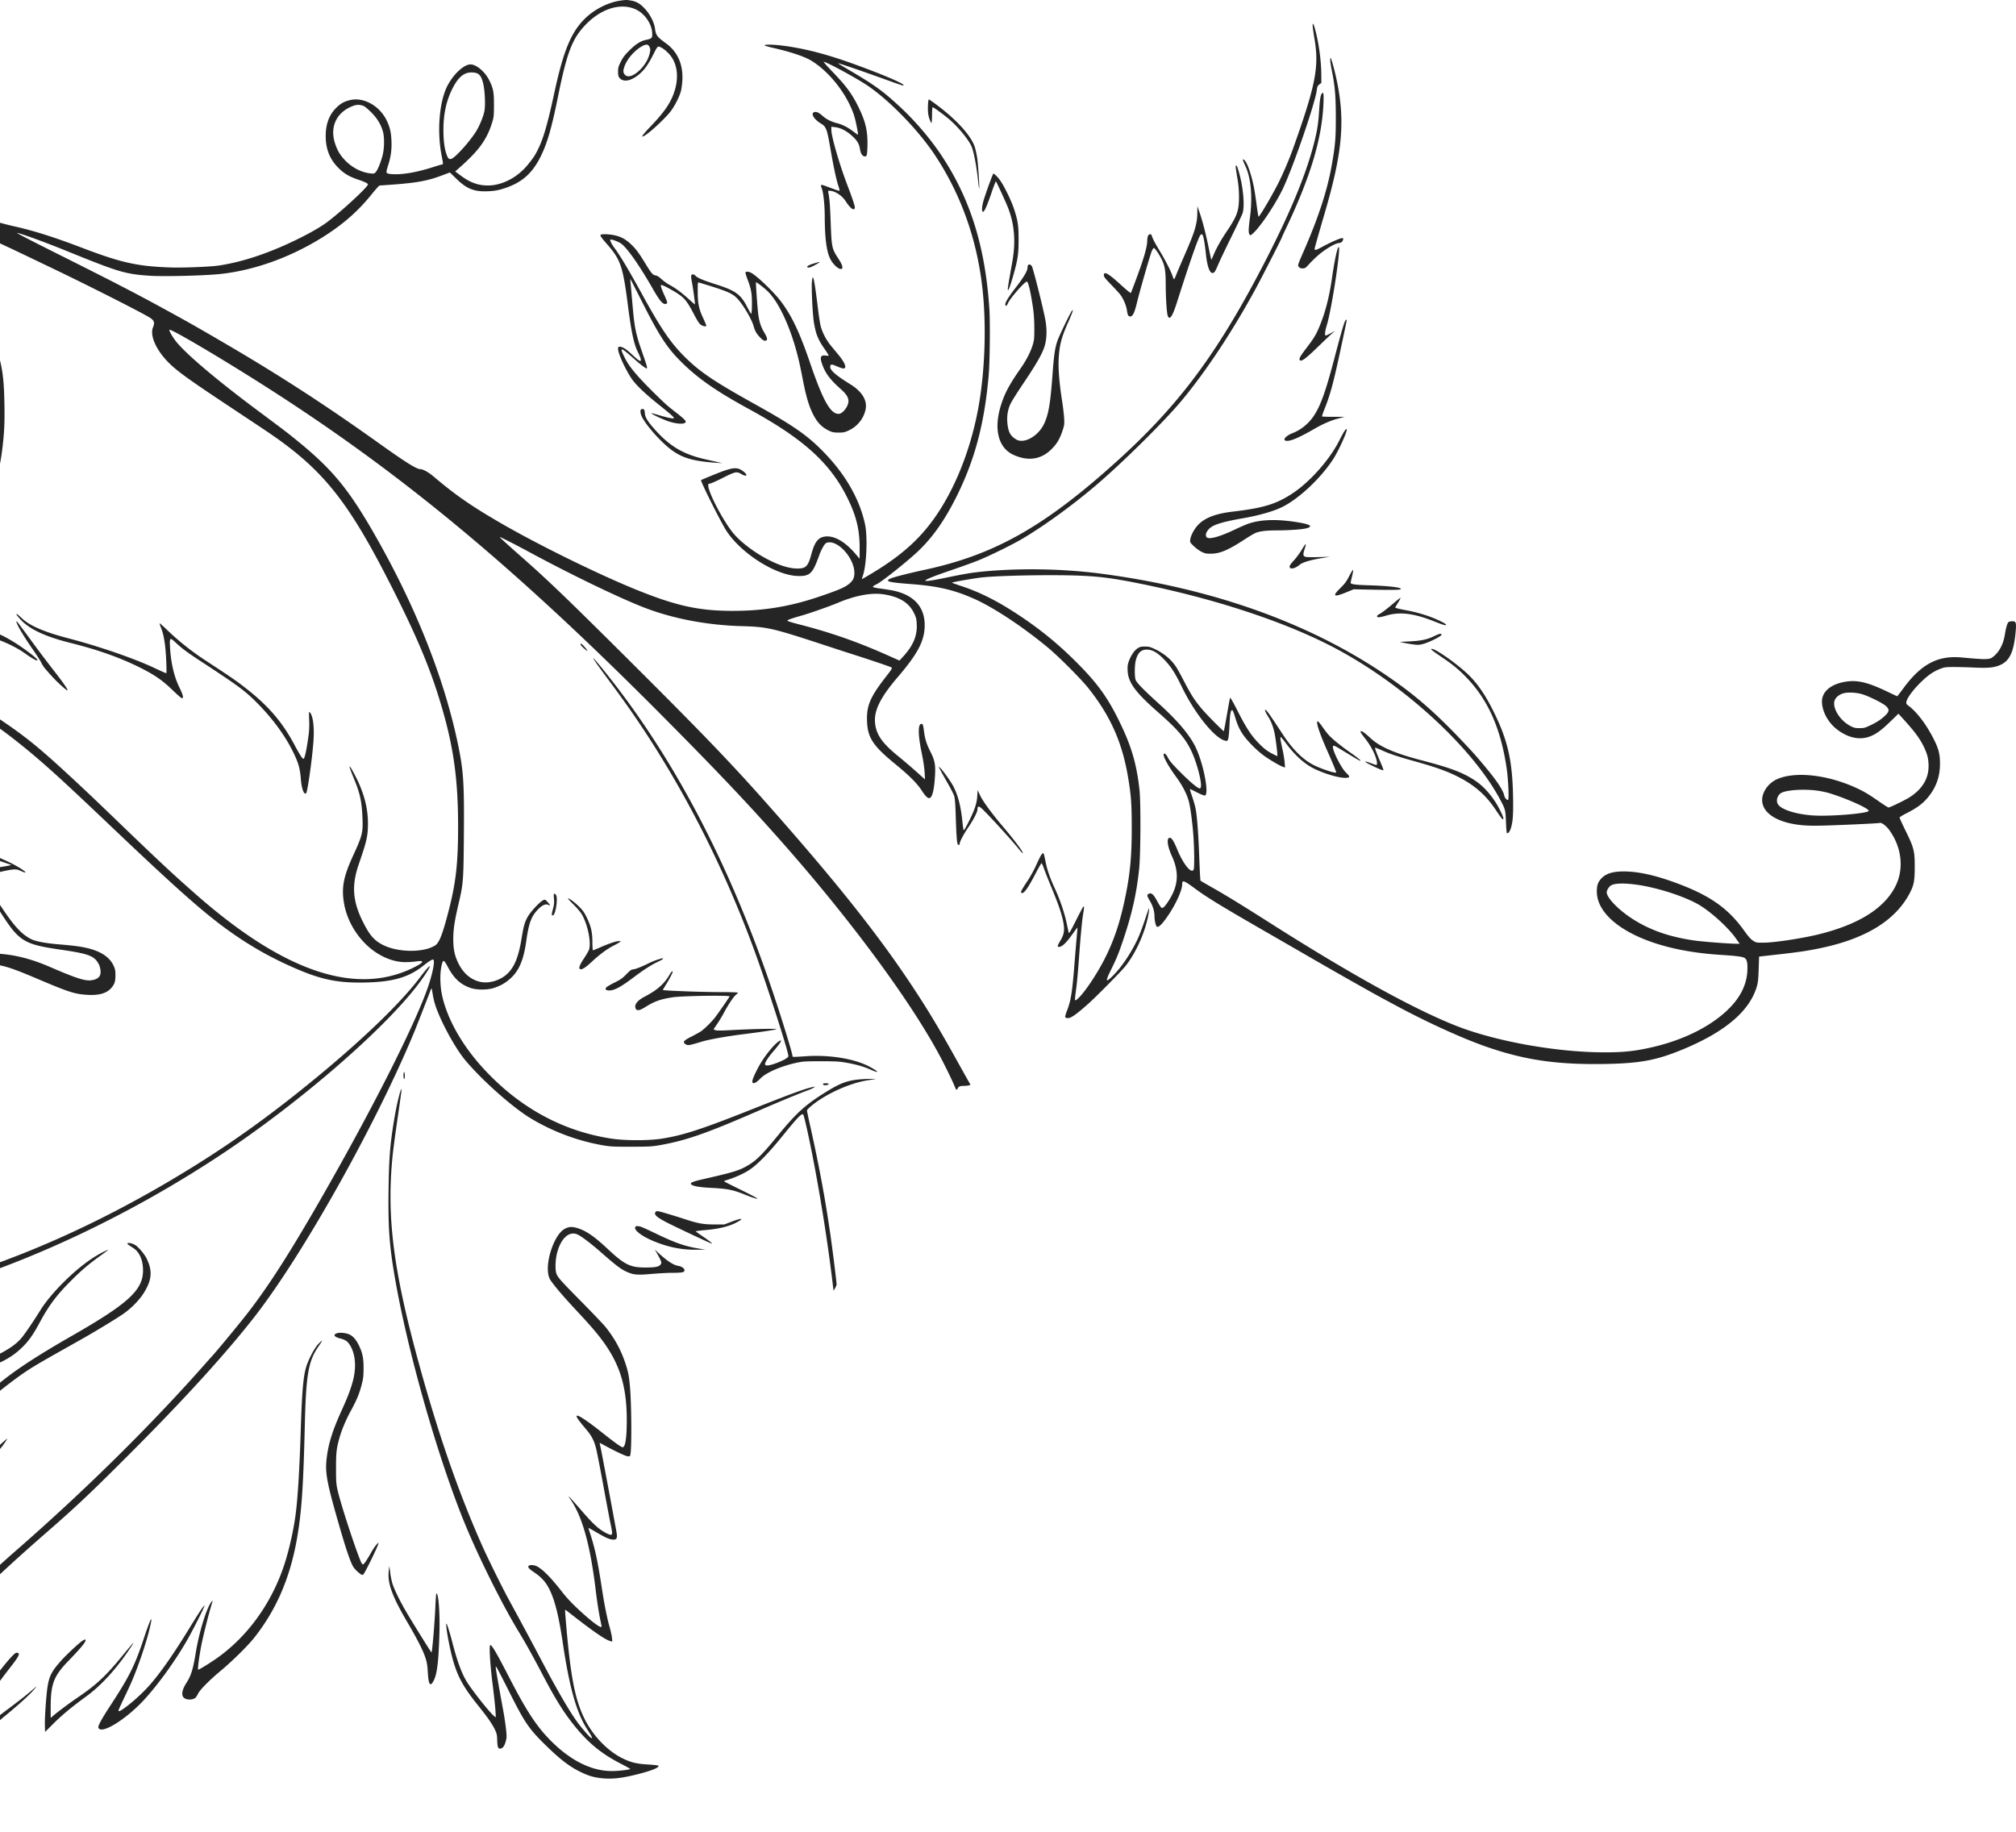 <svg width="580" height="527" viewBox="0 0 580 527" fill="none" xmlns="http://www.w3.org/2000/svg"><path fill-rule="evenodd" clip-rule="evenodd" d="M178.479.176c-3.577.516-7.593 2.572-10.287 5.266-3.951 3.95-6.132 9.293-8.745 21.415-1.817 8.427-2.99 12.555-4.448 15.658-.96 2.042-1.599 3.02-3.326 5.09-2.951 3.537-7.332 5.772-11.295 5.762-2.839-.008-5.13-.84-7.814-2.839l-1.603-1.193 1.603-1.425c5.291-4.704 7.546-7.865 9.019-12.644.481-1.559.521-1.935.528-5 .01-3.782-.193-4.851-1.365-7.194-1.23-2.46-3.716-4.554-5.394-4.543-1.933.013-5.034 2.937-6.723 6.34-2.266 4.564-2.932 13.028-1.569 19.938.449 2.28.462 2.502.147 2.505-.13 0-1.174.304-2.32.674-4.452 1.438-8.281 2.172-11.172 2.142-1.815-.018-2.439-.168-2.523-.604-.035-.18.153-.986.417-1.791.819-2.497 1.117-4.603 1.012-7.146-.105-2.54-.421-3.92-1.346-5.87-2.039-4.305-6.745-6.905-10.674-5.898-1.715.44-2.638.973-3.942 2.278-2 2.003-2.976 4.7-2.953 8.164.025 3.681 1.181 6.56 3.62 9.012 1.65 1.66 3.117 2.535 5.689 3.396 1.872.626 2.841 1.097 2.841 1.38 0 .737-7.828 7.965-11.82 10.915-1.788 1.32-4.395 2.834-7.875 4.572-8.242 4.117-16.13 6.793-23.141 7.85-2.534.383-10.423.693-14.165.558-9.502-.344-14.04-1.369-25.564-5.772-7.582-2.897-13.74-4.842-19.127-6.041-5.932-1.322-10.612-2.994-21.45-7.667-28.18-12.15-50.925-20.886-79.01-30.348-12.879-4.339-21.916-7.076-23.361-7.076-1.093 0-1.352.23-1.352 1.203 0 1.635 1.373 2.341 11.315 5.818l11.93 4.17c13.587 4.748 29.001 10.272 37.637 13.487 11.826 4.402 18.03 6.933 23.293 9.5 3.471 1.693 5.435 2.9 7.67 4.714 2.049 1.663 6.949 6.502 9.027 8.914C-9.755 79.893-2.704 94.796-.822 108.668c.53 3.911.484 14.753-.083 19.223-1.241 9.796-3.08 14.761-6.983 18.845-1.935 2.026-3.363 3.082-5.654 4.183-2.81 1.349-3.924 1.495-11.46 1.495-8.302 0-8.399-.02-16.491-3.348l-3.902-1.604-.126-2.071c-.157-2.576-.773-5.703-1.996-10.116-3.411-12.309-6.239-18.02-10.959-22.128-3.85-3.351-9.343-5.064-12.732-3.969-1.311.424-2.832 1.812-3.428 3.132-.392.868-.449 1.269-.433 3.081.014 1.733.106 2.353.543 3.693.951 2.911 3.177 6.861 5.658 10.037 3.794 4.859 10.895 11.739 16.624 16.106 2.864 2.184 3.27 2.663 3.111 3.659-.197 1.234-1.4 3.278-2.743 4.66-2.267 2.333-4.984 3.785-8.369 4.471-2.348.475-6.82.288-9.255-.387-4.668-1.296-9.895-4.039-10.715-5.624-.19-.369-.343-1.521-.455-3.435-.217-3.737-.605-5.603-1.734-8.341-1.18-2.862-3.21-5.418-5.049-6.356-2.358-1.203-7.358-1.463-8.906-.464-.606.391-1.16 1.69-1.16 2.717.003 3.397 2.581 7.363 8.746 13.452 4.385 4.331 4.364 4.287 2.791 5.758-1.66 1.552-3.676 2.19-6.924 2.19-3.364 0-7.876-1.019-8.782-1.983-.396-.422-.468-.736-.594-2.612-.214-3.203-.762-4.559-2.453-6.079-2.329-2.095-5.28-3.066-7.057-2.324-1.316.55-2.17 2.25-1.947 3.877.281 2.049 2.799 5.133 6.128 7.506.859.612 1.562 1.214 1.562 1.338 0 .773-2.707 2.552-7.324 4.815-1.961.961-4.251 2.202-5.09 2.758-2.986 1.98-4.563 4.079-4.769 6.349-.273 3.014 1.815 6.887 6.588 12.219 5.377 6.007 6.687 7.706 7.902 10.25.643 1.347.705 1.619.705 3.087 0 1.349-.081 1.778-.499 2.651-.652 1.361-1.868 2.737-4.425 5.007-3.272 2.905-3.807 3.704-2.481 3.704 2.135 0 7.604-4.583 9.108-7.632 1.573-3.19 1.203-6.041-1.278-9.832-1.381-2.11-2.549-3.502-6.363-7.582-4.098-4.383-5.337-5.923-6.284-7.81-1.218-2.428-1.203-4.021.058-5.895 1.215-1.809 3.38-3.198 8.344-5.352 3.153-1.369 5.727-2.904 7.345-4.382l1.254-1.144 3.007.757c7.243 1.822 9.834 1.766 14.084-.301 1.354-.659 2.072-1.155 2.91-2.012l1.113-1.138 1.023.323c.563.177 2.482 1.006 4.266 1.841 5.693 2.666 8.671 3.44 13.225 3.434 2.555-.003 3.18-.067 4.829-.5 3.404-.894 6.356-2.564 8.723-4.934 1.675-1.677 2.41-2.751 3.296-4.82.566-1.323.767-1.62 1.058-1.567.198.036 1.427.533 2.731 1.104 6.726 2.947 10.711 3.953 16.48 4.163 7.054.257 13.528-1.578 18.193-5.156 1.662-1.276 3.78-3.659 4.846-5.457 1.747-2.943 3.37-8.805 4.12-14.888.583-4.718.722-7.627.627-13.061-.134-7.614-.583-10.699-2.446-16.826-3.132-10.3-7.592-19.476-13.086-26.926-2.518-3.414-4.967-6.169-9.3-10.46-2.392-2.37-4.3-4.354-4.243-4.411.057-.058.76.155 1.56.474 1.342.533 9.935 4.321 12.795 5.64 3.35 1.546 9.223 4.28 11.078 5.158 1.146.542 3.319 1.565 4.829 2.273 1.51.709 3.981 1.882 5.492 2.607 1.51.725 4.833 2.32 7.385 3.543C26.071 82.467 41.63 90.366 43.27 91.5c1.109.767 1.286 1.387.758 2.65-.969 2.319.82 6.445 4.355 10.049 2.324 2.369 5.577 4.749 15.55 11.379l11.909 7.92c16.884 11.236 24.118 20.164 37.012 45.675 7.546 14.93 11.307 24.049 14.488 35.129 3.244 11.3 4.458 20.435 4.453 33.519-.004 10.622-.624 16.111-2.749 24.328-1.711 6.62-2.662 9.076-3.808 9.834-3.308 2.189-10.874 2.099-15.213-.18-2.456-1.291-3.724-2.779-5.638-6.617-2.948-5.913-3.269-10.457-1.168-16.536 2.315-6.697 2.638-8.138 2.637-11.761-.002-4.811-1.342-9.497-4.217-14.737-1.514-2.759-1.417-1.973.25 2.034 1.682 4.044 2.214 6.532 2.395 11.201.162 4.199-.04 5.01-2.695 10.79-2.751 5.989-3.363 9.121-2.646 13.541.708 4.37 2.969 8.667 6.274 11.923 3.326 3.278 7.551 5.192 11.456 5.192.917 0 2.315-.096 3.107-.214 2.684-.399 2.126.408-1.44 2.085-16.347 7.685-36.706.742-61.53-20.984-6.515-5.701-10.653-9.547-21.214-19.713-8.549-8.23-9.88-9.497-13.919-13.256-10.584-9.85-14.28-12.846-23.098-18.722-6.946-4.629-12.107-7.573-17.755-10.13-13.09-5.924-30.705-10.548-37.587-9.866l-1.469.146 3.155.43c11.618 1.583 24.58 5.789 37.086 12.033 5.144 2.569 7.842 4.125 12.593 7.265 7.697 5.086 14.928 10.902 24.05 19.343 3.315 3.068 7.237 6.761 13.34 12.563 21.65 20.579 28.76 26.741 37.505 32.5 4.88 3.215 10.091 6.003 15.767 8.437 6.937 2.976 11.43 3.954 18.156 3.954 9.007 0 13.912-1.295 18.364-4.846 1.425-1.136 2.428-1.781 2.773-1.782.691-.002.011 3.737-1.452 7.981-3.659 10.612-15.761 34.599-30.119 59.699-9.249 16.169-15.484 25.945-21.572 33.825-2.624 3.395-9.752 12.008-10.816 13.067-.053.052-.734.819-1.515 1.704-15.478 17.548-34.333 36.181-53.97 53.337-26.495 23.145-35.253 36.515-38.526 58.812-.82 5.586-1.27 7.537-1.735 7.537-.58 0-.559-5.579.038-9.942 1.524-11.138 7.31-23.966 14.456-32.052.852-.963 1.49-1.752 1.418-1.752-.358 0-6.326 4.605-7.82 6.034-1.234 1.181-1.54 1.232-1.54.258 0-1.477 1.814-8.052 3.17-11.489 1.248-3.163 3.276-6.191 8.756-13.072 1.889-2.371 3.569-4.517 3.734-4.768.924-1.411-.719-.018-5.623 4.77-3.088 3.015-5.389 5.011-5.775 5.011-.354 0-.355-.293-.008-2.106.151-.794.451-2.669.666-4.166.775-5.398 1.624-8.913 2.658-10.997 2.011-4.054 7.801-10.732 11.757-13.56.77-.551 2.425-1.67 3.677-2.486 3.298-2.15 5.598-4.421 7.4-7.306.351-.563.351-.566-.021-.287-.207.155-1.015.873-1.796 1.594a37.069 37.069 0 0 1-10.624 6.903c-2.686 1.149-6.624 2.537-6.774 2.387-.158-.158.969-3.375 2.086-5.952 3.46-7.98 8.332-13.668 17.963-20.97 4.743-3.595 6.38-4.637 14.203-9.045 2.552-1.437 5.705-3.215 7.007-3.951 3.595-2.03 9.332-5.516 11.492-6.982 2.272-1.541 4.727-4.026 6.004-6.076 2.348-3.765 2.564-6.351.831-9.922-.67-1.381-2.497-3.494-3.448-3.986-.775-.402-1.72-.605-2.003-.431-.246.152-.073.301 1.58 1.363 1.825 1.172 2.841 3.502 2.834 6.496-.013 5.603-4.213 9.476-20.226 18.652-10.47 6.001-16.691 10.085-21.588 14.175-2.615 2.184-9.851 9.543-11.574 11.771-4.525 5.85-6.803 10.434-7.463 15.019-.279 1.938-.137 2.103 1.683 1.97.796-.059 1.95-.283 2.566-.499 1.32-.464 1.248-.455 1.248-.156 0 .13-.594.919-1.322 1.752-6.549 7.504-7.205 8.729-8.924 16.661-.941 4.344-2.014 7.905-3.741 12.418-.986 2.578-1.224 3.588-.845 3.588.328 0 1.366-.705 3.181-2.161.727-.582 1.393-1.059 1.48-1.059.256 0-.044.745-.913 2.273-.988 1.736-2.066 4.66-3.11 8.427-1.786 6.451-2.817 9.026-4.645 11.601-1.272 1.793-1.586 3.265-.696 3.265.432 0 1.211-.832 3.725-3.976 1.715-2.146 4.981-5.591 5.145-5.428.036.037-.647 1.123-1.518 2.415-5.763 8.551-8.837 15.862-10.104 24.033-.678 4.367-.35 16.683.63 23.672.33 2.348.516 3.03.827 3.03.282 0 .506-.654 1.34-3.909 1.442-5.633 3.225-8.354 8.401-12.82 8.015-6.915 14.129-12.814 15.592-15.045.685-1.045-.108-.447-2.73 2.061a177.803 177.803 0 0 1-10.2 8.979c-5.137 4.167-8.13 6.914-10 9.182-.73.885-1.402 1.692-1.49 1.793-.093.104-.12-.059-.062-.379.056-.309.48-2.735.942-5.391 3.243-18.608 5.807-26.264 11.865-35.416 3.329-5.029 6.101-8.188 14.205-16.189 6.775-6.688 11.847-11.349 21.762-19.998 7.606-6.635 12.034-10.837 23.027-21.854 15.54-15.571 27.548-28.78 35.718-39.284 13.87-17.833 34.872-55.303 45.809-81.727.724-1.748 3.872-9.799 4.887-12.499.102-.271.208.025.371 1.041.345 2.149.713 3.504 1.463 5.389 1.931 4.851 5.461 11.087 7.992 14.117 4.864 5.824 13.741 13.69 18.962 16.805 6.347 3.785 13.385 6.409 20.565 7.665 2.191.384 3.042.427 8.219.417 5.408-.009 5.956-.042 8.596-.517 7.243-1.301 13.089-3.344 27.479-9.604 6.165-2.682 11.582-4.927 14.79-6.13.74-.277 1.507-.631 1.704-.785.337-.263.323-.274-.208-.17-2.143.423-6.39 1.971-17.135 6.244-14.873 5.916-20.229 7.666-26.452 8.645-3.761.592-10.52.586-14.455-.011-14.235-2.16-26.872-9.146-37.207-20.571-6.108-6.75-10.338-14.454-11.639-21.197-.474-2.455-.516-5.733-.099-7.715.461-2.189.661-2.176 1.887.124 1.759 3.3 3.613 5.009 6.513 6.007 1.794.618 4.869.614 6.743-.009 2.058-.684 3.473-1.523 4.985-2.956 2.299-2.179 3.565-5.275 4.3-10.519.652-4.644 1.32-6.697 2.734-8.401 1.462-1.762 2.743-2.476 3.609-2.012.666.357.614.103-.159-.768-.71-.8-.746-.815-1.321-.577-.872.361-3.662 3.35-4.443 4.76-.877 1.582-1.19 2.681-1.754 6.158-.864 5.326-2.044 8.267-4.106 10.234-1.915 1.826-5 2.821-7.447 2.402-2.728-.467-5.001-2.251-6.471-5.078-1.22-2.348-1.643-4.225-1.64-7.286.002-2.858.359-5.203 1.59-10.449 1.271-5.416 1.353-6.481 1.456-18.905.128-15.244-.09-18.846-1.576-26.128-3.922-19.215-12.228-40.201-24.149-61.018-7.402-12.925-12.105-18.641-21.945-26.672-3.112-2.54-3.696-2.986-11.93-9.121-11.815-8.802-20.794-16.445-23.426-19.942-.916-1.217-1.848-2.914-1.689-3.073.364-.364 13.05 7.074 25.682 15.059 39.724 25.107 72.776 52.417 115.714 95.609 15.367 15.458 24.066 24.613 33.801 35.571 19.994 22.507 37.541 46.148 46.277 62.347 1.563 2.899 3.817 7.516 4.486 9.189.406 1.016.562 1.096.86.443.227-.499.654-.672 1.677-.679 1.195-.008 2.102-.222 1.919-.452-.093-.116-1.68-2.931-3.526-6.254-5.311-9.563-8.264-14.504-12.718-21.284-10.117-15.397-22.64-31.129-43.193-54.265-9.981-11.235-18.472-20.042-39.56-41.031-16.977-16.897-22.682-22.374-30.078-28.878-2.921-2.569-4.296-3.805-5.876-5.282-.734-.686-.676-.667 1.894.62 1.458.73 4.1 2.113 5.87 3.072 12.213 6.615 26.579 13.546 33.708 16.262 8.133 3.1 17.879 4.936 27.648 5.212 7.522.212 8.736.493 24.523 5.675 2.76.907 6.212 2.028 7.67 2.494 5.488 1.75 10.676 3.514 10.969 3.729.264.194.054.541-1.619 2.684-4.533 5.807-5.603 8.341-5.419 12.84.193 4.729 1.709 7.011 8.188 12.322 3.989 3.27 6.223 5.506 7.533 7.541 1.091 1.694 1.808 2.363 2.323 2.166.787-.303 1.32-2.659 1.525-6.746.145-2.894-.103-4.123-1.319-6.547-1.097-2.186-1.554-3.586-1.821-5.573-.304-2.259-.368-2.462-.786-2.462-1.019 0-1.005 3.108.038 8.143.471 2.273.809 4.491.878 5.769l.114 2.076-2.538-2.279a159.631 159.631 0 0 0-5.009-4.284c-4.814-3.906-6.523-6.357-6.828-9.798-.313-3.516 1.576-7.291 6.563-13.121 5.559-6.499 7.508-10.101 7.708-14.251.278-5.753-2.98-9.447-9.422-10.685a78.465 78.465 0 0 0-3.089-.482c-2.858-.395-2.927-.469-1.221-1.313 1.489-.735 8.783-6.554 11.773-9.39 4.254-4.036 7.664-8.866 11.083-15.698 5.309-10.609 8.111-21.166 9.305-35.057.329-3.822.444-15.263.191-19.071-1.183-17.857-5.475-31.608-13.761-44.086-3.16-4.757-7.482-9.843-11.725-13.793-5.272-4.91-7.42-6.449-16.048-11.498-1.119-.656-2.008-1.219-1.975-1.252.102-.101 7.588 2.479 15.146 5.22 1.751.635 3.311 1.155 3.467 1.155 1.608 0-5.347-3.022-14.613-6.35-7.615-2.734-13.988-4.36-20.025-5.107-2.59-.32-4.98-.372-5.142-.11-.059.096.894.401 2.119.679 5.272 1.193 9.275 2.522 11.306 3.752 5.232 3.169 10.255 9.576 12.311 15.707.438 1.305 1.274 5.436 1.134 5.601-.029.036-.624-.373-1.322-.908-1.57-1.203-3.143-2.01-4.684-2.4-1.679-.426-3.061-1.123-4.154-2.094-1.064-.945-1.739-1.265-2.346-1.112-1.213.304-.222 2.066 1.862 3.31 1.499.894 1.75 1.561 2.72 7.212.88 5.12 1.702 8.982 2.268 10.644.252.743.41 1.4.351 1.459-.06.06-.763-.135-1.562-.433l-2.531-.941c-.593-.22-1.139-.338-1.213-.264-.075.075.01.5.189.943.476 1.181.857 4.744.866 8.098.015 6.072.493 9.882 1.513 12.068.865 1.855 2.844 3.54 3.448 2.935.331-.33-.019-1.297-1.024-2.834-1.896-2.897-1.961-3.2-2.229-10.516-.183-4.978-.352-7.093-.681-8.518-.106-.459-.065-.521.341-.521 1.484 0 3.585 1.352 4.637 2.983 1.305 2.025 2.339 2.823 2.641 2.037.136-.354-.538-2.453-2.089-6.506-2.321-6.07-4.659-14.128-4.659-16.06v-.875l1.025.12c1.812.213 3.579 1.175 5.382 2.931 1.107 1.079 1.635 2.046 1.824 3.345.17 1.174.623 1.97 1.202 2.115.77.193.883-.166.954-3.02.104-4.191-.513-6.89-2.521-11.026-1.862-3.837-3.544-6.137-7.444-10.185-1.497-1.553-2.674-2.87-2.617-2.928.251-.251 7.124 3.388 11.469 6.073 6.463 3.994 15.457 13.085 20.547 20.77 7.301 11.023 11.871 23.637 13.537 37.364 1.381 11.374.862 25.721-1.327 36.69-1.749 8.767-4.695 17.105-8.526 24.135-5.226 9.589-11.231 15.708-21.5 21.91-1.693 1.022-3.123 1.859-3.176 1.859-.054 0 .06-.457.252-1.016 1.064-3.092 1.392-11.156.603-14.797-1.572-7.249-5.646-14.344-11.935-20.786-4.71-4.824-8.631-7.545-19.97-13.857-11.591-6.453-15.672-9.214-20.007-13.535-3.996-3.982-6.801-8.092-12.034-17.63-3.892-7.094-6.372-11.265-8.067-13.564-.913-1.238-1.428-2.278-1.228-2.478.206-.207 2.081.477 3.027 1.103 1.674 1.11 5.263 6.206 9.115 12.944 1.92 3.357 2.802 4.457 3.576 4.457.28 0 .557-.126.616-.28.059-.154-.283-1.114-.76-2.134-.476-1.02-.923-2.139-.993-2.488-.12-.6-.103-.626.327-.498.69.206 3.138 1.542 4.578 2.5 1.835 1.22 2.683 2.295 4.398 5.58 1.158 2.217 1.667 3.002 2.158 3.33.687.458 1.535.572 1.535.207 0-.121-.419-1.123-.931-2.225-1.205-2.596-1.531-4.215-1.531-7.595 0-2.457.027-2.664.331-2.572 8.178 2.459 9.666 3.09 11.165 4.73 1.725 1.887 4.067 5.902 4.602 7.89.353 1.31.898 2.237 1.912 3.251.736.736 1.043.92 1.451.874.734-.085.641-.76-.328-2.367-.907-1.504-1.411-3.016-1.701-5.1-.226-1.626-.768-9.217-.666-9.325.126-.132 2.292 1.526 3.374 2.582 3.379 3.302 6.844 10.998 8.937 19.85.268 1.135.741 3.385 1.05 5 .989 5.172 1.784 7.944 2.958 10.321 1.274 2.58 2.601 3.962 4.789 4.986.862.404 1.32.488 2.657.49 1.461.002 1.751-.062 3.03-.67 2.427-1.153 4.199-3.391 4.737-5.987.538-2.588-1.007-5.144-4.369-7.226-4.537-2.811-6.108-4.263-5.768-5.332.158-.499.467-.468 1.985.199.712.312 1.515.568 1.784.568 1.051 0 .479-1.597-1.38-3.851l-2.263-2.746c-1.351-1.64-2.495-3.871-2.948-5.754-.169-.699-.48-2.702-.691-4.45-.642-5.303-1.123-8.536-1.354-9.09-.211-.509-.226-.487-.406.609-.237 1.442.125 9.487.541 12.025.56 3.411 1.17 4.923 3.109 7.702.63.903 1.146 1.718 1.146 1.811 0 .093-.384.111-.854.041-1.51-.227-1.764.46-.974 2.637.911 2.509 2.297 4.34 5.3 7.002 1.597 1.416 2.209 2.376 2.209 3.465 0 1.529-1.661 3.666-2.85 3.666-2.33 0-4.478-3.829-8.128-14.488-3.048-8.901-5.198-13.475-8.323-17.706-1.901-2.575-6.554-7.103-8.536-8.308-.689-.418-1.602-.534-1.792-.226-.06.098.224 1.056.631 2.13.867 2.288 1.137 3.51 1.204 5.457.073 2.104-.023 4.356-.185 4.352-.078-.001-.611-.91-1.184-2.021-1.871-3.627-3.335-4.667-9.184-6.525-3.439-1.093-5.14-1.815-5.663-2.406-.421-.475-.972-.53-1.202-.12-.096.173-.026.954.174 1.942.331 1.637.959 6.312.86 6.41-.028.029-.931-.748-2.006-1.725-1.965-1.786-3.619-2.99-5.469-3.981-.548-.294-1.5-.99-2.114-1.546-.762-.69-1.316-1.035-1.738-1.084-.771-.09-1.228-.63-3.017-3.576-1.764-2.903-2.775-4.232-4.243-5.574-1.455-1.33-2.797-2.031-4.623-2.415-1.581-.333-3.734-.384-3.914-.092-.164.265.18.76 1.914 2.749 3.86 4.427 4.499 6.319 5.949 17.6 1.014 7.883 1.729 11.149 2.984 13.634.561 1.109.834 1.978.692 2.207-.17.275-.863-.212-2.51-1.767-1.657-1.563-2.719-2.238-3.525-2.238-.423 0-.481.08-.481.659 0 1.241 1.997 5.642 3.822 8.422 1.123 1.711 3.817 4.321 7.511 7.277 3.902 3.124 4.9 4.015 4.711 4.208-.192.196-1.989-.182-4.528-.951-1.118-.339-1.987-.543-1.931-.452.18.291 2.96 1.608 4.712 2.231 2.031.723 4.325.965 4.913.52.347-.263.351-.307.058-.753-.171-.261-1.189-1.152-2.262-1.981-2.859-2.207-3.529-2.803-6.935-6.177-4.747-4.702-6.934-7.345-8.172-9.878-1.603-3.28-1.322-3.213 3.138.735 1.502 1.33 2.92 2.39 3.197 2.39.241 0 .038-.832-.761-3.125-1.388-3.982-1.549-4.474-1.951-5.965-.666-2.47-.942-4.323-1.354-9.09-.22-2.552-.465-5.3-.543-6.108-.078-.807-.119-1.468-.09-1.468.028 0 1.413 2.706 3.076 6.013 5.104 10.146 7.434 13.758 11.457 17.754 4.865 4.834 10.075 8.472 19.522 13.632 16.253 8.877 23.927 15.969 28.936 26.738 2.118 4.553 2.973 8.334 2.973 13.144v3.215l-1.271-1.477c-3.028-3.518-6.132-5.255-8.748-4.896-1.93.264-2.95 1.609-3.883 5.118-.905 3.404-1.572 4.087-3.994 4.082-2.37-.005-5.236-.897-8.711-2.715-3.889-2.033-7.925-5.149-9.919-7.657-2.927-3.682-7.029-11.574-7.029-13.523 0-.434.082-.532.453-.532.249 0 1.919-.741 3.71-1.646 3.618-1.829 4.001-1.909 5.35-1.119 1.608.943 2.037.354.562-.771-1.517-1.157-2.629-1.173-5.765-.083-1.084.377-6.23 2.478-6.376 2.603-.265.228 5.81 12.363 7.363 14.706 4.336 6.542 14.268 12.77 20.552 12.886 3.438.064 4.192-.679 6.094-6.009.265-.739.774-1.832 1.132-2.427.546-.906.761-1.102 1.323-1.208 3.098-.581 7.642 4.624 7.642 8.755 0 1.331-.329 2.082-1.288 2.948-1.265 1.142-2.935 1.875-8.844 3.881-8.357 2.839-15.821 4.074-24.712 4.091-9.776.018-16.279-1.393-27.734-6.019-11.228-4.535-28.95-13.266-39.871-19.644-8.052-4.703-12.456-7.778-18.627-13.005-1.456-1.233-3.027-2.105-3.793-2.105-1.087 0-4.199-1.948-11.951-7.482-15.609-11.143-28.53-19.511-44.786-29.006-8.12-4.743-11.453-6.621-19.552-11.017-6.835-3.71-13.996-7.388-28.429-14.606-6.34-3.17-11.432-5.796-11.315-5.835.406-.136 7.744 2.52 14.037 5.078 15.238 6.197 17.1 6.753 24.2 7.224 4.026.268 15.673-.024 20.207-.505C73.658 77.747 84.728 73.62 94.304 67.3c5.065-3.343 9.028-6.92 12.606-11.376 1.128-1.405 2.164-2.554 2.303-2.554.139 0 1.976-.129 4.082-.286 6.638-.497 9.804-1.086 13.681-2.543l2.456-.923 1.903 1.85c3.017 2.934 5.152 3.756 9.23 3.553 1.5-.075 2.623-.254 3.827-.611 5.595-1.661 8.781-4.405 11.352-9.775 1.779-3.716 2.999-7.99 4.746-16.624 2.644-13.067 4.143-16.956 8.101-21.013 4.578-4.693 10.3-6.326 14.585-4.162 2.383 1.203 4.311 4.055 4.455 6.588.085 1.517-.071 1.701-1.727 2.039-1.598.326-2.999 1.216-4.891 3.106-1.27 1.269-1.805 1.976-2.414 3.194-.686 1.37-.783 1.722-.783 2.841 0 .995.085 1.386.382 1.764 1.191 1.514 3.745.886 6.305-1.55 1.221-1.162 2.293-2.79 3.66-5.56.655-1.328 1.008-1.846 1.257-1.846.909 0 2.913 1.638 3.902 3.19 1.8 2.826 1.919 6.724.329 10.77-1.089 2.77-2.911 5.297-6.538 9.069-2.202 2.29-2.844 3.221-1.864 2.703 1.56-.824 6.159-5.082 7.736-7.163 1.143-1.509 2.525-4.245 2.923-5.787.161-.624.342-1.988.403-3.03.265-4.548-1.342-8.237-4.635-10.64-2.686-1.96-2.959-2.326-3.247-4.356-.257-1.814-1.393-4.023-2.914-5.666-1.357-1.466-2.427-2.09-4.044-2.354-1.237-.203-1.404-.201-2.992.028zM377.696 7.92c.074.677.3 2.21.503 3.409 1.337 7.895.29 13.248-6.094 31.152a99.283 99.283 0 0 1-4.156 9.847c-1.687 3.441-5.675 10.23-5.874 10-.072-.083-.324-1.643-.56-3.466-.235-1.823-.591-4.124-.79-5.113-.787-3.909-2.049-7.353-2.851-7.782-.344-.184-.368-.161-.242.236.077.242.387.974.688 1.626 1.595 3.446 2.069 8.841 1.294 14.726-.443 3.362-.471 4.445-.128 4.914.239.327.301.304 1.065-.386 2.036-1.84 6.003-7.72 8.292-12.293 2.856-5.705 9.555-25.078 10.01-28.947.107-.91.221-1.157.716-1.544l.588-.461-.029-2.704c-.043-3.92-.746-8.934-1.784-12.73-.502-1.831-.82-2.07-.648-.484zm-190.89 5.482c.358.693.36.984.014 2.311-.373 1.435-1.372 3.075-2.635 4.327-1.899 1.883-3.648 2.43-4.461 1.395-.474-.603-.49-1.036-.082-2.261.698-2.099 2.787-4.55 4.951-5.808 1.197-.696 1.84-.686 2.213.036zm195.908 3.96c0 .403.209 1.758.464 3.012.887 4.355 1.133 7.256 1.137 13.396.004 6.026-.159 7.955-1.149 13.635-1.258 7.215-3.792 15.017-8.026 24.713-1.835 4.204-1.852 4.259-1.427 4.728.232.257.585.385 1.057.385.59 0 .832-.133 1.439-.79 2.552-2.768 4.285-4.203 6.84-5.665.786-.45 1.691-.819 2.064-.841.721-.044 1.087-.326 1.286-.989.105-.352.055-.426-.291-.426-.565 0-3.201 1.148-5.487 2.39-2.239 1.218-2.536 1.269-2.35.403.123-.574 1.485-5.361 2.761-9.705 5.328-18.135 6.08-27.21 3.289-39.674-.522-2.33-1.373-5.303-1.519-5.303-.048 0-.088.33-.088.731zm-245.094 3.93c.697.51 1.138 1.443 1.477 3.13.422 2.095.566 5.912.284 7.47-.295 1.622-1.49 4.5-2.55 6.136-1.982 3.062-5.966 7.425-7.022 7.69-.664.166-.957-.146-1.405-1.5-.576-1.74-.831-3.877-.829-6.945.003-4.438.817-8.196 2.521-11.647 1.71-3.463 3.471-4.91 5.82-4.781.807.044 1.347.186 1.704.447zm242.672 5.615c-.382.466-.594 1.808-.784 4.969-.214 3.544-.509 5.48-1.357 8.9-2.157 8.7-6.567 19.531-13.418 32.952-13.863 27.156-25.066 42.392-43.301 58.887-20.753 18.772-35.17 26.944-55.174 31.277-4.737 1.025-9.048 2.118-9.973 2.527-1.873.829-.8 1.133 5.706 1.621 7.794.584 12.404 1.652 18.194 4.214 5.624 2.488 14.045 8.05 21.289 14.061 3.111 2.58 9.535 9.018 11.621 11.644 6.401 8.059 9.761 15.608 11.464 25.755.861 5.131 1.042 7.657 1.044 14.582.002 8.66-.564 14.085-2.27 21.738-1.925 8.637-4.591 15.069-9.122 22.008-2.263 3.466-4.528 6.094-4.918 5.704-.06-.06.03-1.113.2-2.339.352-2.529.554-4.685.974-10.372.457-6.189.846-10.269 1.146-12.025.327-1.914.343-2.336.081-2.174-.108.066-1.08 1.882-2.159 4.035-1.624 3.239-1.983 3.833-2.078 3.441-.062-.26-.33-1.496-.594-2.746-.616-2.917-1.881-6.655-3.286-9.709-1.542-3.353-2.273-5.446-2.763-7.912-.232-1.164-.484-2.219-.562-2.344-.275-.446-.811.368-2.021 3.073a35.385 35.385 0 0 1-2.766 5.018c-1.718 2.56-2.024 3.257-1.43 3.257.711 0 1.828-1.621 3.983-5.782.807-1.558 1.545-2.817 1.639-2.797.094.021.403.706.686 1.523.284.818 1.256 3.273 2.161 5.455 2.106 5.081 3.049 7.867 3.434 10.148.383 2.275.196 3.378-.875 5.153-.944 1.566-.972 1.921-.136 1.754.834-.166 1.989-1.332 3.668-3.7.771-1.087 1.401-1.907 1.401-1.823 0 .084-.125 1.57-.278 3.301-.152 1.732-.452 5.365-.666 8.073-.579 7.325-.996 9.815-2.115 12.64-.319.806-.531 1.595-.471 1.752.071.184.362.285.826.285.839 0 2.296-1.022 5.545-3.89 2.581-2.279 9.876-9.676 11.105-11.26 3.207-4.135 5.964-10.654 6.608-15.624.068-.52.076-.9.018-.844-.058.057-.612 1.634-1.23 3.504-.619 1.87-1.516 4.24-1.994 5.266-1.949 4.187-4.863 8.481-7.392 10.896-1.924 1.837-1.974 1.406-.245-2.097 1.69-3.426 2.346-5.084 3.918-9.907 2.217-6.805 3.435-12.444 4.11-19.032.43-4.197.495-18.984.099-22.631-.857-7.902-2.506-13.28-6.455-21.059-3.097-6.101-6.005-10.021-11.569-15.596-5.368-5.378-10.392-9.491-16.721-13.687-5.947-3.943-11.014-6.516-16.288-8.27-1.644-.547-2.965-1.018-2.935-1.047.191-.184 6.507-1.288 8.664-1.515 5.558-.585 21.074-.837 28.937-.47 5.405.253 9.362.801 16.993 2.351 21.03 4.274 40.761 10.758 54.727 17.986 20.131 10.419 40.399 28.904 48.51 44.242 1.384 2.617 1.443 2.849 1.567 6.191.063 1.686.18 3.131.261 3.212.294.294.799-.276 1.121-1.262.613-1.88.766-4.023.661-9.277-.207-10.472-1.579-16.351-5.763-24.697-2.269-4.526-4.437-7.684-6.992-10.189-3.081-3.021-9.446-7.534-10.623-7.534-.516 0 .072.494 2.71 2.277 3.347 2.261 4.902 3.536 7.191 5.893 6.292 6.477 9.987 14.821 11.648 26.296.457 3.154.708 8.784.401 8.974-.292.18-.95-.522-1.083-1.157-.374-1.786-2.349-4.654-6.882-9.994a111.168 111.168 0 0 0-2.663-3.03c-9.707-10.453-15.528-15.609-24.535-21.729-22.049-14.982-49.706-24.858-81.524-29.112-10.964-1.465-23.498-1.713-34.278-.677-3.273.315-5.412.669-10.697 1.77-8.433 1.758-7.971 1.066 1.43-2.141 2.651-.904 6.012-2.112 7.47-2.685 3.289-1.291 10.227-4.698 13.256-6.509 6.343-3.792 14.163-9.481 20.924-15.224 7.504-6.373 19.816-18.544 24.664-24.381 6.995-8.422 14.426-19.63 21.056-31.756 1.984-3.628 7.873-15.17 7.873-15.43 0-.04.501-1.13 1.113-2.419 7.048-14.847 10.329-25.795 10.753-35.883.118-2.806.014-3.45-.464-2.867zm-113.193 2.049c-.07.22-.133 1.18-.14 2.134-.011 1.319.088 2.038.412 3.011.235.703.505 1.278.6 1.278.096 0 .174-1.018.174-2.272 0-1.25.076-2.273.168-2.273.256 0 3.139 2.101 4.725 3.444 2.641 2.236 5.803 6.111 6.539 8.014.645 1.67 1.406 5.76 1.84 9.9.123 1.176.256 2.105.296 2.066.146-.147-.327-7.291-.593-8.944-.151-.942-.451-2.283-.667-2.981-1.088-3.523-6.048-8.77-12.625-13.358l-.602-.42-.127.4zM104.787 30.58c.327.166 1.278.995 2.113 1.84 1.626 1.647 2.63 3.297 3.241 5.325.495 1.646.455 4.986-.086 7.029-.539 2.035-1.421 4.174-1.963 4.756-.394.423-.541.46-1.479.363-3.322-.343-6.657-2.437-8.75-5.492-.969-1.414-1.788-3.658-1.955-5.353-.4-4.05 1.882-7.327 6.066-8.713.87-.288 1.953-.194 2.813.245zm250.801 17.027c-.158.158-.091.742.468 4.058.267 1.585.4 3.212.402 4.923.005 4.04-.521 5.537-3.497 9.95-1.772 2.627-3.115 5.047-3.962 7.14-.242.597-.472 1.053-.512 1.013-.04-.04-.364-1.508-.72-3.264-.809-3.99-1.774-7.74-2.623-10.199l-.654-1.894-.018 1.8c-.032 3.25-.653 5.35-3.547 11.989-1.081 2.48-2.189 5.078-2.462 5.776-.273.697-.56 1.338-.637 1.426-.077.087-.288-.296-.468-.852-.465-1.44-2.074-4.583-3.811-7.45-1.343-2.216-1.911-3.317-2.225-4.309-.156-.493-.781-.401-1.033.151-.121.266-.22.827-.22 1.249 0 1.705-.834 4.746-2.691 9.817-1.05 2.867-1.969 5.28-2.043 5.364-.074.084-1.361-.968-2.86-2.338-3.686-3.366-4.904-4.04-4.904-2.715 0 .39.474.994 2.049 2.61 1.127 1.156 2.321 2.455 2.653 2.888.918 1.198 1.742 3.12 1.942 4.537.194 1.367.407 1.778.924 1.778.767 0 1.237-.973 2.007-4.158.832-3.438 3.783-13.677 4.241-14.711.201-.454.454-.826.563-.826.318 0 1.471 1.674 2.282 3.314.912 1.845 1.138 3.294 1.143 7.352.006 3.658.289 7.994.576 8.802.521 1.469 1.342.287 2.644-3.807 3.604-11.337 6.091-18.492 6.718-19.33.487-.65.794-.227 1.104 1.524.163.92.394 2.639.514 3.822.436 4.326 1.43 6.377 2.511 5.182.168-.186.658-1.187 1.09-2.226.431-1.038 2.091-4.53 3.689-7.758 1.598-3.229 3.055-6.297 3.238-6.818.65-1.849.309-6.703-.769-10.94-.525-2.06-.909-3.063-1.102-2.87zm-71.037 5.43c-.609 1.693-1.311 3.755-1.56 4.583-.523 1.736-.608 3.324-.179 3.324.394 0 1.232-1.89 2.496-5.629.607-1.793 1.156-3.2 1.221-3.124.239.277 2.893 6.06 3.496 7.617 1.837 4.742 2.235 9.654 1.244 15.34-.208 1.197-.597 3.404-.863 4.904s-.476 2.948-.467 3.22c.027.83.658-.773 1.576-4.006 1.311-4.616 1.533-6.121 1.53-10.368-.004-4.113-.199-5.394-1.355-8.9-.729-2.21-2.65-6.187-3.824-7.915-.703-1.036-1.767-2.123-2.079-2.123-.071 0-.627 1.385-1.236 3.078zM384.722 71.95c-.444 1.56-1.001 4.507-1.447 7.648-.873 6.144-2.105 10.807-3.996 15.114-.781 1.781-1.465 2.87-3.343 5.33-1.762 2.307-2.199 3.039-2.048 3.434.318.828 1.584-.078 5.701-4.084 1.563-1.52 3.224-3.092 3.693-3.493l.852-.728-1.249.688c-.687.378-1.347.688-1.468.688-.373 0-.242-1.184.348-3.141 1.351-4.483 3.99-21.73 3.413-22.308-.096-.097-.289.263-.456.852zm-150.537 3.846c-1.633.483-2.333.948-1.759 1.168.358.137 1.21-.202 2.674-1.063 1.132-.667 1.024-.679-.915-.105zm61.534.598a2.472 2.472 0 0 0-.115.727c0 .81-1.172 2.768-3.309 5.529-2.211 2.856-3.254 4.589-3.062 5.088.181.472.383.32.824-.623.686-1.466 4.758-6.097 5.361-6.097.397 0 1.058 2.763 1.722 7.196.291 1.944.416 3.714.43 6.06.016 2.928-.032 3.49-.417 4.83-.564 1.96-1.829 4.457-3.404 6.718-3.251 4.665-4.52 6.984-5.614 10.253-2.354 7.034-1.064 12.697 3.359 14.756 4.221 1.964 8.031 1.411 11.032-1.602 1.559-1.564 2.335-2.868 3.145-5.279.544-1.622.578-1.874.48-3.636-.057-1.042-.326-3.3-.596-5.019-.758-4.811-1.111-9.02-.986-11.741.192-4.17.761-6.403 2.78-10.912.612-1.367 1.165-2.73 1.23-3.03.114-.53.109-.535-.199-.167-.467.56-3.571 6.984-4.121 8.527-.736 2.069-1.039 4.114-1.455 9.843-.609 8.362-1.154 11.513-2.465 14.222-1.689 3.493-5.741 5.739-7.954 4.411-1.617-.971-2.199-1.951-2.502-4.215-.294-2.199-.007-4.256.843-6.046.36-.758 1.987-3.352 3.617-5.765 3.61-5.346 5.38-8.397 6.085-10.49.749-2.224.856-4.933.314-7.93-.582-3.217-3.512-14.857-3.881-15.421-.357-.545-.967-.644-1.142-.187zm91.109 16.318c-.382.96-1.413 4.6-2.695 9.516-2.686 10.298-4.183 14.519-6.213 17.517-1.472 2.173-3.697 3.973-6.001 4.855-2.198.84-3.196 2.247-1.595 2.247 1.242 0 3.672-1.068 7.667-3.369 2.682-1.545 4.823-2.478 7.025-3.06l1.828-.483h-3.184c-1.752 0-3.237-.052-3.3-.114-.064-.063.265-1.061.73-2.217 1.654-4.117 2.534-7.405 4.742-17.722.889-4.155 1.616-7.628 1.616-7.717 0-.415-.365-.093-.62.547zm-451.814 20.864c2.248 1.147 5.743 4.447 7.463 7.043 1.614 2.438 4.88 10.337 7.352 17.78 1.036 3.118 1.843 6.349 1.638 6.555-.161.16-4.505-3.09-6.553-4.903-5.409-4.789-11.657-12.927-14.43-18.791-1.61-3.406-2.157-5.468-1.686-6.348.193-.361 2.325-1.957 2.819-2.11.407-.127 2.622.378 3.397.774zm249.572 4.133c-.486.111-.426 1.201.125 2.279 1.304 2.551 5.386 7.134 8.348 9.371 3.219 2.432 6.461 3.364 13.257 3.813l1.515.1-1.61-.37c-.885-.204-2.376-.545-3.313-.757-6.789-1.54-10.805-4.069-15.58-9.809-1.271-1.527-1.792-2.557-1.82-3.593-.024-.86-.305-1.176-.922-1.034zm202.077 6.534c-.276.443-.862 1.529-1.303 2.415-2.703 5.43-8.305 11.807-13.339 15.185-4.701 3.154-8.462 4.317-17.307 5.352-4.834.566-7.918 1.715-9.88 3.68-1.171 1.173-2.233 3.105-2.403 4.368-.103.768-.071.826 1.014 1.881.616.599 1.629 1.34 2.252 1.645.998.49 1.322.554 2.741.537 2.572-.032 4.925-1.031 9.563-4.062 1.25-.817 2.665-1.659 3.145-1.871 1.226-.542 3.03-.762 6.324-.771 3.307-.01 7.09-.275 8.315-.583 2.032-.512 1.308-1.115-2.014-1.676-6.187-1.045-10.86-.938-14.636.334-.625.211-2.33.952-3.787 1.646-4.158 1.982-7.117 2.86-8.018 2.377-.816-.436-.325-1.944.95-2.913 1.285-.978 3.938-1.74 9.342-2.682 4.675-.816 8.897-2.032 11.357-3.271 4.817-2.425 11.05-8.298 14.58-13.737 1.424-2.194 3.889-7.529 3.889-8.418 0-.447-.281-.245-.785.564zm-477.318 11.15c4.978 2.516 7.874 6.916 8.209 12.475.113 1.869-.08 2.84-.564 2.84-.788 0-6.985-6.076-9.814-9.623-1.104-1.384-1.105-1.387-1.094-2.651.014-1.663.313-2.478 1.106-3.011.797-.536 1.146-.541 2.157-.03zm-17.985 12.019c1.818.619 3.496 2.672 3.865 4.728.302 1.682-.198 2.494-1.212 1.968-.86-.445-3.607-3.178-4.422-4.399-.849-1.272-.917-1.676-.374-2.22.458-.458.973-.476 2.143-.077zm483.209 10.668c-.564.96-1.608 2.386-2.322 3.168-.911 1-1.279 1.545-1.238 1.833.117.819 1.537.546 2.849-.548.941-.786 3.213-1.45 7.057-2.063l1.704-.272-3.219.091c-1.771.05-3.475.019-3.788-.07-.74-.211-.798-.673-.282-2.225.225-.675.376-1.324.336-1.443-.04-.12-.533.568-1.097 1.529zm13.639 7.589c-.854 1.659-1.287 2.248-2.614 3.556-2.438 2.401-1.908 2.707 1.934 1.116l1.908-.79 3.788.08c6.971.148 9.533.121 9.756-.101.489-.491-3.288-.952-9.283-1.135-3.847-.117-5.113-.295-5.113-.719 0-.138.175-.953.389-1.812.214-.859.359-1.702.323-1.873-.036-.172-.522.577-1.088 1.678zm-134.171 5.31c4.626.66 7.464 2.391 8.933 5.446.592 1.23.699 1.662.776 3.147.177 3.388-1.047 6.248-4.072 9.511l-.902.973-3.788-1.686c-8.44-3.759-16.285-6.483-25.239-8.765-1.729-.44-3.174-.893-3.212-1.006-.072-.217 1.029-.611 4.401-1.574 2.135-.61 8.005-2.682 10.037-3.543 5.001-2.12 9.591-2.999 13.066-2.503zm147.155 2.363c-2.136 1.83-3.644 2.985-4.417 3.383-.773.397-.817.875-.081.875.294 0 1.253-.216 2.13-.481 3.884-1.169 7.948-.671 13.882 1.702 1.445.578 2.787 1.051 2.983 1.051.773 0 .265-.418-1.587-1.304-2.699-1.293-6.208-2.382-9.738-3.023-1.65-.3-2.979-.631-2.958-.737.022-.105.396-.759.83-1.452.435-.694.751-1.3.703-1.348-.048-.048-.834.552-1.747 1.334zm-433.665 2.053c-.573.419-.209.851 1.294 1.536 2 .912 3.56 2.448 5.627 5.541 1.593 2.384 1.934 3.082 1.507 3.082-.101 0-1.315-.457-2.699-1.014-10.97-4.422-22.471-5.945-33.004-4.369-8.03 1.201-14.594 4.438-17.6 8.679-1.93 2.721-2.764 5.604-1.623 5.604.698 0 2.464-2.559 2.464-3.571 0-1.134 5.374-5.392 8.765-6.945 5.346-2.447 19.514-3.445 28.095-1.978 4.196.717 7.232 1.635 15.311 4.629 3.518 1.303 6.113 2.099 6.284 1.928.19-.19-.173-.523-1.212-1.11-1.194-.673-3.114-2.541-4.87-4.735-1.266-1.582-2.306-3.315-2.109-3.512.25-.25 7.957.713 13.364 1.67 8.936 1.581 15.67 4.003 20.227 7.275 2.569 1.844 4.2 2.545 3.05 1.311-.623-.669-3.514-2.829-5.476-4.092-5.822-3.746-9.11-4.767-20.925-6.496-6.58-.963-10.775-1.862-12.763-2.734-1.133-.498-2.595-.938-3.156-.952-.11-.002-.358.111-.551.253zm37.206 1.4c0 .078.474.672 1.053 1.321 2.559 2.869 7.126 5.028 14.556 6.883 7.757 1.936 14.08 4.173 19.754 6.988 4.289 2.127 6.641 3.746 9.524 6.553 1.33 1.294 2.553 2.353 2.72 2.353.556 0 .33-.962-.734-3.111-1.508-3.05-2.472-7.21-2.692-11.613-.141-2.827-.066-2.874 1.8-1.121 1.556 1.46 3.303 2.761 6.663 4.958 11.536 7.544 13.304 8.862 17.057 12.716 3.993 4.102 7.339 8.636 9.52 12.902 1.817 3.553 2.342 5.268 2.591 8.461.222 2.844.924 4.74 1.53 4.134.407-.407 1.736-9.812 2.098-14.851.29-4.036-.08-7.241-.962-8.331-.343-.424-.348-.382-.261 2.21.073 2.181.005 3.203-.392 5.861-.493 3.301-.953 5.208-1.258 5.208-.31 0-1.075-1.186-2.554-3.959-3.726-6.987-7.913-11.731-15.265-17.293-2.133-1.614-3.644-2.64-10.494-7.129a75.655 75.655 0 0 1-11.037-8.805c-1.071-1.032-1.984-1.84-2.03-1.795-.044.046.135.617.399 1.27.878 2.175 1.333 5.16 1.527 10.014.067 1.693.073 3.078.013 3.078-.157 0-1.48-.582-3.625-1.594-5.62-2.652-15.838-6.169-24.447-8.416-7.088-1.849-11.2-3.622-13.557-5.846-1.22-1.15-1.498-1.345-1.497-1.046zm0 2.098c0 .68 2.142 4.299 4.773 8.06.938 1.342 1.993 2.989 2.343 3.661.658 1.263.88 1.545 3.284 4.186 1.416 1.555 3.92 3.821 4.222 3.821.378 0-.813-1.74-4.019-5.872a393.748 393.748 0 0 1-5.928-7.853c-2.23-3.063-4.093-5.559-4.52-6.056-.095-.109-.156-.088-.156.053zm573.176.046c-.374.218-.774 1.519-1.101 3.585-.412 2.594-1.451 4.722-2.979 6.097-1.381 1.243-1.568 1.254-9.605.537-6.745-.602-11.525 1.945-16.606 8.847-.939 1.276-1.744 2.32-1.789 2.32-.045 0-1.251-.562-2.679-1.248-6.09-2.926-9.109-3.584-12.878-2.806-3.799.784-6.103 2.884-6.097 5.559.006 2.814 1.747 6.053 4.317 8.03 3.231 2.487 6.644 3.184 9.65 1.97 1.735-.701 3.191-1.778 5.697-4.211l2.339-2.272 1.121 1.229c3.542 3.884 5.066 5.934 6.234 8.387.987 2.073 1.318 3.467 1.314 5.523-.009 3.573-1.825 6.551-5.41 8.871-1.324.856-5.683 2.973-6.124 2.973-.13 0-1.316-.753-2.635-1.672-3.012-2.102-4.3-2.873-6.51-3.9-8.476-3.938-18.066-4.941-23.207-2.428-2.142 1.048-3.804 3.323-3.974 5.442-.326 4.064 4.324 7.079 11.849 7.683 1.882.151 4.145.151 8.272 0 7.301-.268 13.374-.572 13.707-.687.489-.168 1.839.833 2.684 1.991 3.649 5.002 4.343 11.223 1.812 16.248-3.209 6.373-10.711 11.047-22.24 13.857-4.722 1.151-12.467 2.323-15.577 2.358-2.125.024-2.219.007-3.104-.544-.687-.427-1.352-1.177-2.684-3.03-4.559-6.338-9.765-9.992-19.27-13.528-5.635-2.095-10.202-3.183-14.133-3.365-3.921-.181-6.257.461-7.718 2.121-.89 1.01-1.177 1.901-1.177 3.648 0 6.178 7.043 12.039 18.491 15.386 5.101 1.492 10.874 2.434 17.395 2.84 3.948.246 5.822.479 6.514.811.768.368 1.019 1.4.906 3.734-.23 4.791-2.751 9.064-7.695 13.041-5.249 4.223-12.485 7.437-20.696 9.194-4.455.953-7.442 1.247-12.675 1.247-13.881.001-31.584-3.193-43.049-7.766-12.287-4.902-30.464-14.971-53.497-29.634-7.727-4.92-12.322-7.737-16.204-9.938-1.867-1.059-3.449-1.983-3.514-2.054-.065-.071-.22-2.899-.343-6.284-.26-7.132-.627-12.118-1.058-14.371-.167-.873-.634-2.514-1.037-3.645-.404-1.132-.663-2.058-.577-2.058.087 0 .986.431 1.999.957 1.012.527 2.023.932 2.245.9 1.378-.197-.398-9.371-2.725-14.072-1.714-3.462-5.073-7.432-10.33-12.208-4.885-4.437-6.636-6.248-6.876-7.114-.305-1.097-.259-4.18.081-5.494.597-2.302 1.635-3.215 3.503-3.079 1.383.1 2.768.914 4.441 2.61 2.114 2.142 3.304 3.961 5.33 8.147 3.716 7.678 9.519 14.853 12.495 15.448.539.108.61.063.819-.516.126-.349.296-2.174.378-4.055.146-3.345.346-4.358.829-4.198.123.041.484.963.802 2.048 1.005 3.431 2.201 5.355 5.181 8.332 1.279 1.279 2.691 2.455 3.899 3.249 2.033 1.337 4.074 2.484 4.811 2.704l.456.136-.119-1.49c-.066-.819-.329-2.427-.584-3.573-.618-2.777-.752-3.693-.541-3.693.096 0 .76.788 1.475 1.752 2.638 3.554 5.429 6.05 8.299 7.421 3.711 1.772 8.366 2.954 9.669 2.454.462-.177.376-.351-.702-1.435-1.353-1.361-3.733-6.049-3.733-7.355 0-.568.36-.464 2.099.603 3.958 2.427 5.572 3.378 5.736 3.378.386 0-.615-.828-3.092-2.557-1.427-.997-3.355-2.475-4.284-3.286-1.634-1.426-1.951-1.789-3.776-4.336-.466-.651-.933-1.184-1.038-1.184-.641 0 .422 3.29 2.769 8.564 1.4 3.145 2.533 5.89 2.533 6.135 0 .402-3.893-.84-6.294-2.008-3.097-1.507-6.112-4.447-8.917-8.697-3.377-5.118-4.132-6.226-4.655-6.834-.498-.579-.571-.613-.578-.266-.004.218.345.942.776 1.609.922 1.426 1.52 2.942 1.936 4.906.353 1.667.935 6.445.802 6.578-.051.051-.843-.316-1.76-.814-1.263-.688-2.081-1.324-3.375-2.625-2.285-2.299-3.747-4.506-6.269-9.465-1.465-2.879-2.141-4.038-2.212-3.788-.056.199-.463 2.406-.902 4.906-.44 2.5-.833 4.584-.874 4.631-.116.135-4.873-4.66-6.284-6.335-2.159-2.561-3.111-4.048-5.336-8.333-.757-1.458-1.665-3.106-2.019-3.663-1.391-2.192-3.494-3.975-6.227-5.279-1.295-.618-1.68-.715-2.837-.715-1.148-.001-1.452.074-2.137.527-.933.617-1.884 2.023-2.483 3.671-.345.949-.412 1.466-.356 2.746.15 3.402 2.245 6.248 8.871 12.048 5.516 4.828 7.792 7.495 9.49 11.118.995 2.123 1.986 5.197 2.475 7.674.403 2.044.367 3.026-.112 3.026-.554 0-2.794-1.883-5.606-4.713-2.158-2.171-3.08-3.243-3.472-4.032-.48-.968-.97-1.456-1.215-1.211-.437.437 1.079 3.303 3.462 6.547 1.8 2.451 3.1 4.929 3.681 7.017.469 1.688 1.047 5.992 1.346 10.027.253 3.409.315 8.992.106 9.611-.534 1.584-2.927-1.256-4.712-5.59-1.004-2.439-1.642-3.453-2.171-3.453-1.003 0-.736 2.385.593 5.284 2.206 4.814 1.843 8.777-1.216 13.275-.878 1.291-1.373 1.746-1.744 1.603-.158-.06-.704-.885-1.215-1.833-1.087-2.018-1.639-2.535-2.399-2.246-.692.263-.645.62.285 2.159.815 1.348 1.277 2.941 1.284 4.426.006 1.071.355 2.639.641 2.876.498.414 1.655-.744 3.479-3.482 2.121-3.183 3.838-7.038 3.838-8.616 0-1.393.398-1.262 3.787 1.238 3.381 2.494 7.669 5.112 20.073 12.252 2.448 1.409 8.583 4.948 13.635 7.865 8.368 4.832 16.41 9.381 20.073 11.355l3.977 2.141c8.943 4.813 19.048 9.415 25.943 11.817 11.071 3.856 20.404 5.213 34.182 4.97 10.435-.184 15.189-1.122 23.338-4.603 11.574-4.943 18.303-10.801 20.324-17.692.333-1.134.437-2.115.532-5.009l.118-3.598 5.302-.594c6.135-.688 8.43-1.026 12.171-1.796 13.187-2.713 21.804-8.013 25.906-15.935 1.166-2.252 1.4-3.506 1.402-7.525.003-4.504-.234-5.449-2.558-10.193-.986-2.013-1.793-3.78-1.793-3.927 0-.149.782-.661 1.752-1.148 3.339-1.676 5.069-2.983 6.697-5.059 2.104-2.683 3.128-5.633 3.164-9.121.03-2.862-.369-4.464-1.832-7.346-2.15-4.235-4.852-7.78-7.306-9.586-.542-.399-.607-.537-.517-1.094.164-1.008 1.752-3.208 3.814-5.281 2.191-2.204 3.773-3.334 5.778-4.129 1.299-.515 1.626-.564 3.789-.577 1.302-.008 4.029.061 6.06.153 4.195.19 5.853.022 7.616-.769 2.613-1.173 3.811-3.714 4.335-9.197.283-2.953.17-3.366-.916-3.357-.393.003-.862.092-1.043.197zm-165.424 4.144c-1.954.945-3.711 1.309-7.106 1.47l-2.687.128 1.042.238c.573.13 1.776.341 2.675.469 1.42.201 1.805.19 2.935-.087 1.651-.403 5.256-2.183 5.34-2.635.096-.52-.489-.409-2.199.417zm-245.463 2.345c0 .287 1.655 1.826 1.966 1.829.212.001-1.449-1.941-1.745-2.04-.121-.04-.221.055-.221.211zm4.448 5.239c.613.885 2.222 3.101 3.575 4.924 4.024 5.42 6.531 8.952 9.339 13.161 13.083 19.607 24.051 41.347 32.628 64.672 3.172 8.626 9.126 26.974 9.753 30.053.112.548.055.649-.613 1.091-1.087.72-3.877 1.808-4.962 1.937-.761.09-.97.053-1.063-.189-.182-.475.748-1.961 2.478-3.962 1.446-1.673 2.359-2.985 2.075-2.985-1.028 0-4.32 3.815-6.245 7.238-1.088 1.935-1.988 3.968-1.988 4.493 0 .97.939.639 2.368-.835 1.603-1.655 5.934-3.531 10.368-4.492 1.718-.373 2.505-.422 6.864-.429 3.934-.007 5.342.062 7.007.341 3.033.508 5.348 1.152 7.294 2.028 2.778 1.251 2.632.706-.221-.825-4.18-2.243-11.422-3.444-18.091-3-4.029.268-4.037.268-4.037-.033 0-.74-2.97-10.413-5.623-18.311-12.362-36.813-28.632-67.815-48.547-92.51-2.994-3.713-3.963-4.686-2.359-2.367zm-245.034.554c-.06.097.056.228.257.292.44.139 1.345-.062 1.345-.299 0-.224-1.462-.218-1.602.007zm7.283-.033c-.303.059.318.252 1.724.538 3.868.785 8.657 2.546 16.857 6.2 4.825 2.15 9.253 4.311 11.03 5.382.886.533 1.05.704.811.838-.165.092-2.029.42-4.141.728-4.565.666-5.75.897-6.445 1.253-1.156.594-.545 1.086 3.172 2.554 5.502 2.173 14.676 7.422 14.676 8.397 0 .14-.255.343-.568.452-.346.121-.568.331-.57.539-.001.56 3.252 3.534 5.161 4.718 4.454 2.762 15.56 8.013 16.006 7.567.08-.081-2.626-1.608-5.731-3.235-4.9-2.566-8.301-4.767-9.936-6.427l-1.035-1.051 3.97-.008 3.97-.009-2.276-.899c-2.803-1.108-6.065-2.812-11.736-6.131-2.396-1.402-5.379-3.082-6.628-3.733-1.25-.652-2.438-1.345-2.64-1.541-.364-.351-.36-.359.316-.642 1.257-.525 4.056-.734 6.578-.491 2.44.236 3.495.487 5.198 1.241 1.1.486 1.815.603 1.815.297 0-.437-2.143-1.969-4.6-3.288-4.85-2.605-20.927-10.18-25.41-11.973-1.651-.661-2.653-.932-4.21-1.139-1.977-.263-4.383-.325-5.358-.137zm602.1 8.574c1.865.57 5.717 2.477 6.675 3.306 1.136.982 1.115 1.613-.094 2.777-1.19 1.145-2.377 1.926-4.37 2.876-1.475.703-1.788.782-3.063.781-1.227-.002-1.58-.085-2.592-.61-3.011-1.56-5.277-5.2-4.563-7.331.315-.942 1.373-1.785 2.647-2.11 1.33-.338 3.681-.202 5.36.311zM391.428 210.6c.001.13.55.918 1.218 1.751 1.328 1.654 2.554 3.805 3.139 5.506.384 1.115.484 2.075.232 2.228-.078.047-.772-.165-1.542-.471-.77-.306-1.537-.524-1.704-.483-.293.071 2.782 1.638 4.501 2.294 1.009.386 1.061.662-.615-3.298-.683-1.614-1.161-2.963-1.062-2.997.099-.035.927.278 1.84.695 2.393 1.091 4.463 1.784 9.757 3.263 5.537 1.548 8.719 2.667 11.677 4.105 5.119 2.489 8.565 5.454 11.492 9.888.926 1.402 1.79 2.581 1.92 2.62.475.141.216-.745-.803-2.748-1.828-3.59-4.474-6.672-7.301-8.5-3.501-2.265-6.856-3.519-15.425-5.762-7.578-1.985-11.799-3.831-14.487-6.338-1.9-1.772-2.845-2.356-2.837-1.753zm-120.957 10.841c.265.521 1.216 2.222 2.112 3.78.897 1.558 1.766 3.262 1.932 3.788.223.704.343 2.268.458 5.973.15 4.847.277 6.82.495 7.717.129.53.631.564.631.043 0-.572 1.123-2.686 2.563-4.825 1.452-2.157 2.548-4.31 2.553-5.013.005-.936.269-1.053 1.021-.456 1.239.984 8.646 9.052 10.949 11.926.533.666 1.008 1.172 1.054 1.125.26-.259-2.208-3.57-5.933-7.961-3.063-3.611-5.576-7.06-6.338-8.701l-.699-1.505-.109 1.695c-.138 2.17-.733 3.957-2.47 7.423-.955 1.907-1.387 2.601-1.472 2.367-.066-.182-.221-1.312-.343-2.51-.443-4.351-1.265-7.517-2.624-10.108-.742-1.414-3.088-4.677-3.828-5.326-.429-.375-.429-.37.048.568zm252.471 6.058c1.041.151 2.448.441 3.124.643 4.934 1.478 11.552 4.419 11.552 5.134 0 .774-11.426 1.707-16.287 1.329-4.763-.37-8.821-1.681-9.792-3.162-.701-1.07-.161-2.785 1.063-3.375 1.701-.82 6.71-1.095 10.34-.569zm-544.415 4.038c-.306.495 3.935 5.995 6.54 8.481 2.478 2.366 5.474 4.224 9.108 5.648.973.381 6.74 2.404 9.033 3.169.533.177-9.678 1.701-13.53 2.018l-1.894.157 1.515.744c2.133 1.049 3.059 1.008 8.616-.378 2.344-.585 4.864-1.115 5.602-1.179 1.199-.103 1.464-.06 2.513.411 2.785 1.25.735-.438-2.623-2.16-1.198-.615-3.712-1.731-5.587-2.482-7.484-2.997-9.818-4.845-15.145-11.987l-.536-.719 6.136.132c6.055.13 8.168.041 7.798-.328-.18-.18-2.224-.34-9.438-.736-2.29-.126-4.182-.335-5.173-.571-1.642-.393-2.776-.477-2.935-.22zm492.717 23.064c6.107.896 14.139 3.573 17.99 5.996 3.466 2.18 7.964 6.319 10.086 9.28l1.186 1.654H499.5c-2.112 0-9.805-.598-12.175-.946-6.913-1.016-12.292-2.864-17.198-5.907-4.236-2.627-7.88-6.308-7.877-7.958.001-.558.614-1.562 1.181-1.934 1.059-.694 3.888-.761 7.813-.185zm-475.601.537c0 .204.508 1.035 4.235 6.919 5.581 8.812 6.842 9.615 17.542 11.177 8.303 1.212 9.786 1.792 11.072 4.332.177.35.368 1.085.425 1.634.177 1.711-.64 2.575-2.694 2.848-1.767.234-4.417-.621-11.643-3.755-6.484-2.813-11.795-3.988-18.085-4-6.105-.012-10.088.804-18.18 3.727a785.03 785.03 0 0 1-9.373 3.295c-5.884 2.022-7.291 2.637-7.291 3.187 0 .246.539.742 1.64 1.51.903.628 2.522 1.875 3.598 2.769 2.814 2.336 3.812 3.01 5.136 3.464.747.256 1.195.52 1.235.726.093.486-.672.597-2.45.358-3.8-.512-8.588.011-13.75 1.501-3.904 1.127-6.3 2.294-8.794 4.283-2.4 1.915-5.864 5.566-6.955 7.33-.35.566-.389.756-.202.981.294.354.55.35 1.288-.018 1.51-.753 8.893-2.238 10.59-2.129l.9.058-.947 1.019c-1.78 1.917-7.533 6.318-13.155 10.066-6.94 4.626-9.742 5.848-13.546 5.907-1.837.029-2.882-.218-3.415-.807-.185-.205-.579-.372-.875-.372-.444 0-.54.081-.54.459 0 1.199 3.386 3.048 7.832 4.276 1.652.456 3.046.941 3.098 1.079.053.137-.03.441-.183.676-.694 1.059-9.168 7.222-11.876 8.638-2.232 1.167-4.276 1.77-7.69 2.271-2.735.401-4.081.758-4.2 1.113-.156.469 3.296 2.038 5.9 2.681 1.239.307 1.34.369 1.283.79-.1.75-1.738 3.464-3.158 5.232-2.802 3.489-6.629 6.063-9.942 6.689-.619.117-1.94.145-3.256.069l-2.215-.127-.126.501c-.388 1.545 2.132 2.651 8.059 3.536 1.51.226 2.765.428 2.788.449.135.122-4.294 2.257-5.724 2.758-3.016 1.057-4.687 1.373-7.764 1.47-3.368.106-5.18-.233-7.806-1.463-3.987-1.869-6.379-4.492-7.158-7.849-.162-.701-.43-1.612-.595-2.024-.535-1.338-2.117-1.702-2.549-.587-.496 1.279.492 4.743 2.466 8.647 2.45 4.844 5.66 9.201 9.848 13.366 7.712 7.669 16.084 12.22 24.882 13.527 3.643.541 4.712.414 10.117-1.205 4.188-1.254 7.03-1.885 9.182-2.038l1.75-.124-1.32-.456c-1.189-.411-1.54-.447-3.5-.359-1.248.055-3.463.346-5.193.68-9.23 1.784-15.456 1.021-22.975-2.817a55.046 55.046 0 0 1-4.213-2.433c-3.255-2.123-8.63-6.627-8.301-6.956.056-.057 1.587.444 3.401 1.113 8.381 3.088 13.491 4.284 20.901 4.889 4.25.347 29.273.345 33.613-.003 9.612-.771 23.534-3.401 34.371-6.495 27.164-7.755 57-21.907 83.47-39.592 21.854-14.602 45.366-34.941 55.345-47.877 1.878-2.435 3.685-5.177 3.685-5.592 0-.336-1.229 1.031-2.736 3.043-5.391 7.198-16.115 17.582-29.835 28.888-11.355 9.358-21.688 16.925-32.477 23.786-33.637 21.389-68.016 35.294-100.082 40.478-14.53 2.35-27.462 2.88-41.661 1.708-15.29-1.262-22.935-3.417-30.088-8.484-1.671-1.184-4.188-3.447-4.188-3.765 0-.278 1.177-.012 2.802.634 2.052.815 3.741 1.114 6.294 1.114 5.447 0 11.416-2.111 17.43-6.164 1.34-.903 2.525-1.749 2.634-1.881.157-.189-.324-.265-2.314-.363-1.382-.069-2.835-.174-3.23-.232l-.717-.107 2.211-1.524c3.573-2.463 4.938-3.999 7.057-7.944 1.33-2.476 2.44-3.939 3.546-4.671.506-.336 1.889-.912 3.072-1.282 1.183-.369 2.12-.702 2.083-.74-.038-.037-.876.01-1.863.105-2.424.235-5.618.228-6.067-.012-.201-.108-.366-.351-.366-.54 0-.275.24-.384 1.199-.543 2.803-.464 6.576-2.697 12.226-7.237 5.204-4.179 6.517-4.955 10.34-6.105 2.79-.839 4.45-1.537 4.45-1.871 0-.344-2.391-.106-4.639.46-3.607.91-4.177.926-8.28.231l-3.65-.618.757-.328c.417-.18 1.376-.576 2.132-.879 4.227-1.695 11.217-5.831 15.764-9.326 5.64-4.335 11.056-9.398 10.572-9.882-.048-.049-.807.038-1.685.193s-3.258.452-5.29.659c-2.03.207-4.017.421-4.415.477l-.723.101 1.007-1.454c1.104-1.593 2.293-2.634 4.605-4.034 2.731-1.654 5.114-2.749 8.517-3.915 3.192-1.093 5.845-1.468 12.571-1.775 4.801-.219 9.117-.752 9.117-1.125 0-.072-.618-.287-1.373-.476-1.767-.442-4.462-1.487-5.95-2.306-2.463-1.357-6.122-4.42-6.122-5.124 0-.413-.008-.41 7.953-3.475 4.267-1.642 5.71-2.132 8.656-2.94 4.384-1.201 6.484-1.489 10.944-1.499 6.094-.013 7.703.403 17.327 4.484 8.74 3.707 10.41 4.234 14.046 4.442 3.261.187 5.457-.444 6.778-1.949.968-1.103 1.219-1.858 1.218-3.672 0-1.353-.083-1.79-.52-2.745-1.175-2.563-3.791-4.26-7.993-5.185-1.811-.399-3.818-.653-7.753-.979-3.825-.317-6.643-.846-7.953-1.493-2.582-1.275-4.805-3.618-8.092-8.526-1.154-1.724-2.46-3.603-2.903-4.175-.885-1.146-2.356-2.631-2.356-2.38zm163.728 3.423c.106 1.169.052 1.71-.304 3.034-.44 1.636-.427 1.925.078 1.732.701-.269 1.381-4.761.866-5.724-.137-.255-.366-.464-.509-.464-.209 0-.234.28-.131 1.422zm4.053.013c0 .073.746.867 1.659 1.764.912.896 1.949 2.127 2.305 2.735 1.698 2.901 2.759 8.12 2.07 10.182-.118.354-.755 1.453-1.416 2.443-1.321 1.98-1.661 2.941-1.113 3.151.52.2 1.533-.454 3.398-2.192 2.192-2.045 4.355-3.647 6.158-4.561.784-.398 1.596-.855 1.805-1.016.364-.283.354-.294-.253-.3-.767-.007-2.893.708-5.406 1.818-1.028.455-1.945.827-2.035.827-.091 0-.165-1.051-.165-2.337 0-2.86-.391-4.561-1.64-7.132-.714-1.468-1.139-2.06-2.316-3.22-1.285-1.267-3.051-2.518-3.051-2.162zm26.796 17.215l-1.231.383c-.573.176-1.681.64-2.462 1.029-2.025 1.008-3.864 1.716-4.459 1.716-.388 0-.841.338-1.861 1.389-1.13 1.162-1.679 1.551-3.373 2.386-1.113.549-2.167 1.156-2.343 1.35-.526.581-.218.935.81.933 1.451-.003 3.339-1.017 6.905-3.708 2.936-2.217 5.163-3.652 6.989-4.506.937-.438 1.643-.856 1.569-.93-.139-.138-.225-.145-.544-.042zm2.389 4.69c-1.517 2.627-3.524 4.388-7.169 6.29-2.191 1.143-3.096 2.417-2.504 3.523.307.574 1.125.444 2.468-.392 2.914-1.815 4.416-2.365 8.035-2.945 2.68-.429 16.699-.643 16.47-.251-.473.809-3.504 5.166-4.266 6.132-.995 1.261-2.946 3.174-3.966 3.89-.365.256-1.601.941-2.746 1.521-2.248 1.141-2.598 1.565-1.768 2.146.701.491 1.005.446 4.798-.704 2.054-.622 7.135-1.532 11.835-2.119 5.236-.653 9.086-1.235 9.556-1.444.489-.218-6.539-.085-12.618.239-3.47.185-4.594.188-4.976.014l-.494-.225 1.022-1.47c.561-.808 1.473-2.321 2.026-3.363 1.184-2.232 2.688-4.484 3.391-5.075.275-.232.552-.505.616-.608.075-.122-1.786-.187-5.311-.187-5.025 0-16.315-.427-16.315-.617 0-.046.477-.855 1.061-1.798.893-1.444 1.78-3.174 1.78-3.472 0-.043-.079-.079-.176-.079-.096 0-.434.448-.749.994zm-76.527 28.917c0 .514.085.988.189 1.052.118.073.189-.282.189-.935 0-.579-.085-1.053-.189-1.053s-.189.421-.189.936zm132.464 1.086c-3.972.199-6.181.874-9.67 2.954-6.669 3.975-9.513 6.464-14.866 13.015-4.724 5.78-6.344 7.4-8.917 8.912-2.393 1.407-4.096 1.929-12.648 3.873-3.203.728-4.025 1.083-3.568 1.54.517.517 2.331.827 5.924 1.013 4.57.236 6.16.563 9.658 1.992.833.34 1.984.755 2.557.921 1.04.303 1.041.303.568-.064-.261-.202-2.453-1.33-4.873-2.507-2.419-1.177-4.4-2.19-4.402-2.252-.003-.062.358-.221.8-.353 2.241-.672 4.883-1.86 6.459-2.905 2.36-1.564 5.548-4.818 9.46-9.654 4.566-5.645 5.713-6.818 6.082-6.219.243.392 1.308 5.054 2.363 10.342 2.31 11.57 4.619 26.004 6.007 37.56l.326 2.714.44-.726c.241-.399.439-.896.439-1.104 0-.642-1.102-9.522-1.71-13.773-1.574-11.008-3.363-20.612-6.138-32.961-.37-1.643-.669-3.135-.666-3.314.003-.18.731-.901 1.619-1.604 4.186-3.315 10.788-6.261 15.797-7.05 1.094-.172 2.116-.341 2.273-.374.336-.072-1.699-.057-3.314.024zm-11.705 1.318c-.212.212.065.447.527.447.57 0 1.046-.181 1.046-.399 0-.191-1.387-.234-1.573-.048zm-121.849 2.833c-.621 2.278-1.113 4.616-1.631 7.746-1.156 6.985-1.461 10.927-1.577 20.358-.131 10.676.242 15.733 1.844 24.998 3.552 20.549 11.804 49.831 19.453 69.027 4.015 10.075 11.123 24.463 16.232 32.857 1.849 3.037 4.104 7.086 6.53 11.722 3.827 7.313 6.138 11.066 9.12 14.809 4.213 5.289 7.953 8.378 13.747 11.358 1.482.762 2.657 1.423 2.611 1.468-.231.231-3.47.594-5.304.593-5.784 0-11.786-2.964-17.428-8.603-4.159-4.156-7.087-8.604-12.159-18.463-3.593-6.985-5.013-9.4-5.391-9.167-.358.221-.022 5.7.695 11.338.371 2.917.73 6.234.798 7.371l.123 2.068-.395-.277c-1.02-.714-5.366-6.094-7.595-9.4-1.625-2.411-2.999-6.002-4.472-11.692-.766-2.961-1.589-5.587-1.75-5.587-.189 0 .118 2.491.619 5.019 1.726 8.713 3.197 11.927 8.471 18.502 2.781 3.467 4.12 5.4 4.908 7.082.486 1.04.572 1.465.613 3.021.053 2.01.287 2.503 1.086 2.287.619-.167 1.059-.856 1.403-2.2.267-1.042.268-1.397.006-3.656a90.376 90.376 0 0 0-.786-5.152c-.826-4.41-1.941-10.735-2.07-11.741-.115-.891-.104-.925.182-.568.167.208 1.8 3.361 3.629 7.007 4.598 9.166 5.692 10.743 11.05 15.935 3.856 3.737 6.622 5.804 9.706 7.251 2.349 1.103 3.685 1.478 6.065 1.703 2.901.275 5.556-.027 10.005-1.135 4.154-1.036 6.544-2.019 6.066-2.497-.093-.093-1.437-.244-2.987-.335-3.306-.195-4.906-.587-7.362-1.802-4.29-2.123-8.488-6.502-10.887-11.356-2.779-5.624-4.028-12.176-5.379-28.217-.141-1.667-.226-3.063-.19-3.104.036-.04.344.147.686.416 6.995 5.515 10.861 8.2 12.343 8.571l.549.138-.109-1.117c-.06-.614-.368-2.011-.685-3.105-.69-2.382-1.518-6.51-2.185-10.895-1.206-7.93-1.968-11.528-3.333-15.749-.309-.957-.563-1.784-.563-1.837 0-.053.948.463 2.107 1.147 2.755 1.625 3.953 2.161 4.933 2.205 1.148.052 1.35-.416 1.004-2.331-1.061-5.856-4.328-23.241-4.549-24.204a26.589 26.589 0 0 1-.275-1.272c0-.042.618.267 1.373.687 2.616 1.455 5.921 3.023 6.6 3.132.549.088.71.04.828-.243.456-1.102.398-14.564-.087-19.857-.292-3.186-.492-4.188-1.356-6.782-1.25-3.752-3.024-6.988-5.627-10.262-.579-.729-3.662-3.967-6.849-7.196-6-6.078-6.814-6.985-7.289-8.121-.414-.992-.363-3.835.105-5.787 1.062-4.431 3.554-6.711 6.024-5.511 1.227.596 3.883 2.632 6.955 5.332 3.861 3.393 5.317 4.507 6.837 5.231 2.134 1.016 3.195 1.122 7.475.744 2.015-.178 4.745-.321 6.066-.319 1.321.002 2.62-.08 2.888-.181 1.055-.402.237-1.564-1.272-1.807-1.469-.236-3.253-1.405-5.896-3.865l-.931-.866.514.852a27.99 27.99 0 0 1 1.007 1.88c.449.935.47 1.072.224 1.51-.39.694-1.424.934-4.087.951-4.72.03-6.23-.705-11.396-5.541-3.844-3.599-6.338-5.254-8.914-5.914-1.39-.356-2.22-.255-3.366.41-2.779 1.614-5.342 8.833-4.599 12.953.183 1.016.397 1.463 1.224 2.557 1.332 1.763 3.461 4.234 6.038 7.007 3.424 3.684 3.966 4.279 5.349 5.87 7.383 8.495 9.967 15.39 9.972 26.608.002 4.988-.419 7.764-1.177 7.764-.422 0-2.262-1.311-5.876-4.188-3.872-3.082-6.545-4.902-7.199-4.902-.564 0 .181 1.15 2.478 3.829 1.61 1.877 2.356 3.297 2.94 5.592.258 1.016 1.195 5.81 2.083 10.653.887 4.843 1.82 9.786 2.075 10.984.58 2.736.592 3.219.079 3.219-.516 0-1.992-.762-3.135-1.619-1.474-1.105-2.762-2.417-5.658-5.766-3.006-3.476-3.953-4.434-2.902-2.936 3.469 4.945 5.77 13.159 7.347 26.229.418 3.462.934 6.745 1.414 8.995.155.729.284 1.39.286 1.468.015.656-2.026-.738-5.111-3.489-2.906-2.591-4.726-4.476-6.37-6.596-2.995-3.861-5.449-6.348-7.114-7.21-.781-.405-2.039-.482-2.375-.146-.357.357.041.838 1.521 1.837 2.475 1.671 3.716 3.174 4.912 5.949 1.311 3.041 2.324 7.355 3.366 14.342 1.944 13.029 3.966 20.169 7.074 24.973 1.445 2.234 1.696 2.886.866 2.244-.497-.385-2.401-2.581-3.47-4.004-2.285-3.04-5.877-9.178-10.43-17.816a1453.984 1453.984 0 0 0-9.61-17.896c-1.825-3.347-5.919-11.632-7.533-15.245-6.606-14.78-12.432-31.457-17.963-51.415-7.691-27.752-9.696-43.336-7.87-61.169.155-1.51.707-5.686 1.228-9.279 1.291-8.904 1.36-9.425 1.274-9.681-.041-.124-.258.449-.482 1.272zm73.629 34.057c-.627.754.334 1.602 3.767 3.322 2.579 1.292 10.432 4.992 11.831 5.574.722.3.734.299.425-.042-.175-.193-1.252-.983-2.393-1.756-1.142-.772-2.079-1.454-2.082-1.514-.004-.061 1.164-.214 2.597-.34 4.52-.399 7.439-1.172 9.844-2.606 1.459-.87.414-.793-2.071.152l-2.14.814-2.935.003c-3.103.004-4.591-.266-8.465-1.53-2.949-.963-6.808-2.118-7.463-2.235-.489-.086-.75-.041-.915.158zm-5.755 4.21c-.827.827 1.646 2.786 5.46 4.323 4.072 1.642 7.751 2.374 11.836 2.353l2.746-.013-2.557-.447c-3.414-.597-6.278-1.613-11.173-3.963-2.239-1.076-4.361-2.051-4.715-2.167-.723-.238-1.408-.275-1.597-.086zm-153.35 7.413c-3.401 1.709-7.342 4.737-11.252 8.645-2.825 2.825-5.212 5.69-6.557 7.872-1.813 2.94-4.29 6.607-5.335 7.897-1.718 2.122-4.057 3.694-9.214 6.189-4.021 1.945-5.652 2.476-11.752 3.825-.304.067-.569.005-.712-.168-.335-.404.168-1.828 2.199-6.216.944-2.042 1.862-4.156 2.04-4.698.248-.76.555-1.187 1.338-1.863 1.038-.896 1.22-1.184.75-1.184-.544 0-4.13 3.013-8.47 7.117-8.12 7.678-17.797 12.334-31.789 15.294-5.761 1.22-6.545 1.136-4.67-.496 1.679-1.464 3.636-4.087 4.384-5.879.493-1.18-.024-.785-1.383 1.055-2.338 3.166-4.096 4.341-7.764 5.193-3.275.76-3.966 1.278-3.035 2.276 4.721 5.059 28.269-2.806 42.578-14.221.781-.624 2.593-2.28 4.027-3.682 1.434-1.401 2.653-2.502 2.71-2.445.056.056-.19.559-.545 1.117-.356.558-1.464 2.527-2.462 4.375-1.864 3.451-2.348 4.207-3.575 5.577-1.08 1.207-1.218 2.331-.285 2.331.247 0 .953-.174 1.568-.387.615-.213 3.175-.978 5.688-1.701 11.043-3.173 14.879-4.967 18.623-8.711 1.748-1.748 2.983-3.521 4.758-6.832 2.678-4.993 4.916-7.974 9.153-12.199 3.022-3.013 5.105-4.773 8.598-7.269 1.181-.843 2.074-1.534 1.985-1.534-.089 0-.808.325-1.598.722zm67.317 23.328c-1.062.428-.657 1.019.991 1.449 1.507.393 2.083.763 2.746 1.762 1.673 2.524 2.033 6.407.966 10.438-.631 2.385-1.492 4.652-3.16 8.32-2.816 6.191-4.012 10.09-4.453 14.519-.387 3.879.22 6.928 3.914 19.663 1.972 6.801 3.219 10.326 3.998 11.303.838 1.051 2.052 2.048 2.495 2.048.223 0 .907-1.206 2.335-4.119 1.111-2.265 2.07-4.374 2.132-4.687l.112-.568-.628.688c-.345.379-1.006 1.359-1.467 2.178-1.3 2.306-2.106 3.478-2.394 3.478-.145 0-.4-.319-.566-.71-1.689-3.959-5.874-16.808-6.74-20.689-.394-1.772-.442-2.463-.44-6.344.003-4.509.122-5.547 1.003-8.721.6-2.162 1.852-5.15 3.171-7.566 1.742-3.191 2.485-4.955 3.15-7.473.496-1.876.581-2.546.602-4.742.029-2.974-.294-4.602-1.342-6.765-.917-1.895-1.958-2.964-3.26-3.347-1.11-.327-2.513-.378-3.165-.115zm-5.281 3.091c-1.084 1.118-2.8 4.385-3.475 6.613-.823 2.716-1.204 7.123-1.541 17.851-.39 12.39-.924 20.817-1.616 25.472-.656 4.42-1.765 9.259-3.016 13.161-3.658 11.415-10.79 21.267-19.982 27.598-1.868 1.287-4.66 2.986-4.907 2.986-.22 0 .313-4.06.96-7.291.462-2.311 1.85-7.906 2.538-10.226.278-.937.544-1.875.593-2.083l.087-.379-.31.379c-1.429 1.742-3.55 8.573-4.557 14.677-.799 4.835-1.332 6.568-2.666 8.663-1.24 1.948-1.54 3.382-.875 4.203.643.794 2.63.854 3.457.105.194-.176.539-.715.766-1.198.502-1.068 3.34-3.927 6.523-6.572 3.149-2.616 7.62-7.012 9.435-9.273 6.382-7.954 10.42-17.209 12.433-28.498 1.345-7.545 1.861-14.868 2.281-32.386.367-15.298 1.003-18.936 4.074-23.319.574-.819.983-1.49.908-1.49-.075 0-.574.453-1.11 1.007zm-162.95 3.467c-5.035 4.718-8.838 7.732-10.39 8.234a13.96 13.96 0 0 0-1.56.66c-1.467.736-1.4 1.353.247 2.266l1.008.558 3.219-.015c7.178-.034 14.884-2.136 25.28-6.896 2.454-1.123 4.735-2.374 4.735-2.596 0-.27-1.415.176-3.131.987-4.11 1.943-8.913 3.578-14.67 4.997-4.499 1.108-7.265 1.532-9.999 1.534l-2.329.001 2.5-2.699c3.52-3.799 8.286-9.512 8.095-9.702-.041-.042-1.394 1.16-3.006 2.671zm183.215 62.067c-.288 3.465 1.086 7.152 5.42 14.546 2.784 4.748 4.422 7.956 5.099 9.983.49 1.468.621 2.232.746 4.374.216 3.702.722 4.336 1.77 2.218.923-1.865 1.347-5.549 1.573-13.673.157-5.685-.267-11.268-.857-11.268-.086 0-.217 1.513-.29 3.361-.189 4.763-.91 13.399-1.14 13.64-.059.062-4.596-7.215-6.874-11.023-1.906-3.189-3.652-6.683-4.309-8.628-.264-.78-.57-2.229-.681-3.219-.11-.99-.228-1.828-.261-1.862-.034-.033-.122.665-.196 1.551zm-54.202 11.23c-.616.92-2.002 3.121-3.08 4.892-4.52 7.418-8.483 13.088-11.592 16.578-2.125 2.386-5.352 5.277-7.567 6.777-.931.632-1.291.741-1.291.39 0-.116.76-1.799 1.688-3.74 1.93-4.034 2.561-5.492 3.704-8.548 1.551-4.148 2.832-8.196 3.596-11.362 1.056-4.376.295-3.07-1.676 2.878-2.584 7.799-4.157 10.961-9.591 19.279-2.6 3.977-3.66 5.927-3.499 6.434.686 2.159 8.043-2.376 13.358-8.233 3.987-4.394 8.486-10.618 11.89-16.447 1.804-3.091 5.45-10.3 5.29-10.46-.061-.061-.615.642-1.23 1.562zm-33.85 8.555c-.892.544-4.598 3.987-6.067 5.637-3.595 4.034-3.953 5.048-4.542 12.857-.165 2.187-.274 4.829-.243 5.871l.057 1.893 2.421-2.408c2.513-2.499 5.409-4.898 9.433-7.816 4.2-3.044 8.586-7.833 12.422-13.561 1.895-2.83 1.651-2.599-2.258 2.149-4.586 5.569-7.344 8.139-12.455 11.607-2.38 1.615-5.879 4.215-7.149 5.312l-.804.695v-2.918c0-6.86.844-9.087 5.121-13.512 3.5-3.62 4.915-5.319 4.915-5.899 0-.341-.174-.322-.852.093zm-20.353 4.528c-1.55 1.601-4.748 5.672-6.344 8.078-3.3 4.973-4.67 8.953-4.626 13.441.037 3.755.28 3.8 3.425.628 1.283-1.294 3.866-3.614 5.74-5.157 4.1-3.373 6.918-5.941 8.265-7.53.548-.646.745-.954.438-.684-2.365 2.077-4.008 3.382-8.229 6.541-2.656 1.988-5.63 4.324-6.608 5.191l-1.78 1.577.1-1.787c.111-1.997.496-3.298 1.761-5.953 1.59-3.335 3.43-6.105 7.54-11.351 2.008-2.562 2.616-3.636 2.207-3.896-.527-.336-.83-.191-1.889.902z" fill="#252525"/></svg>